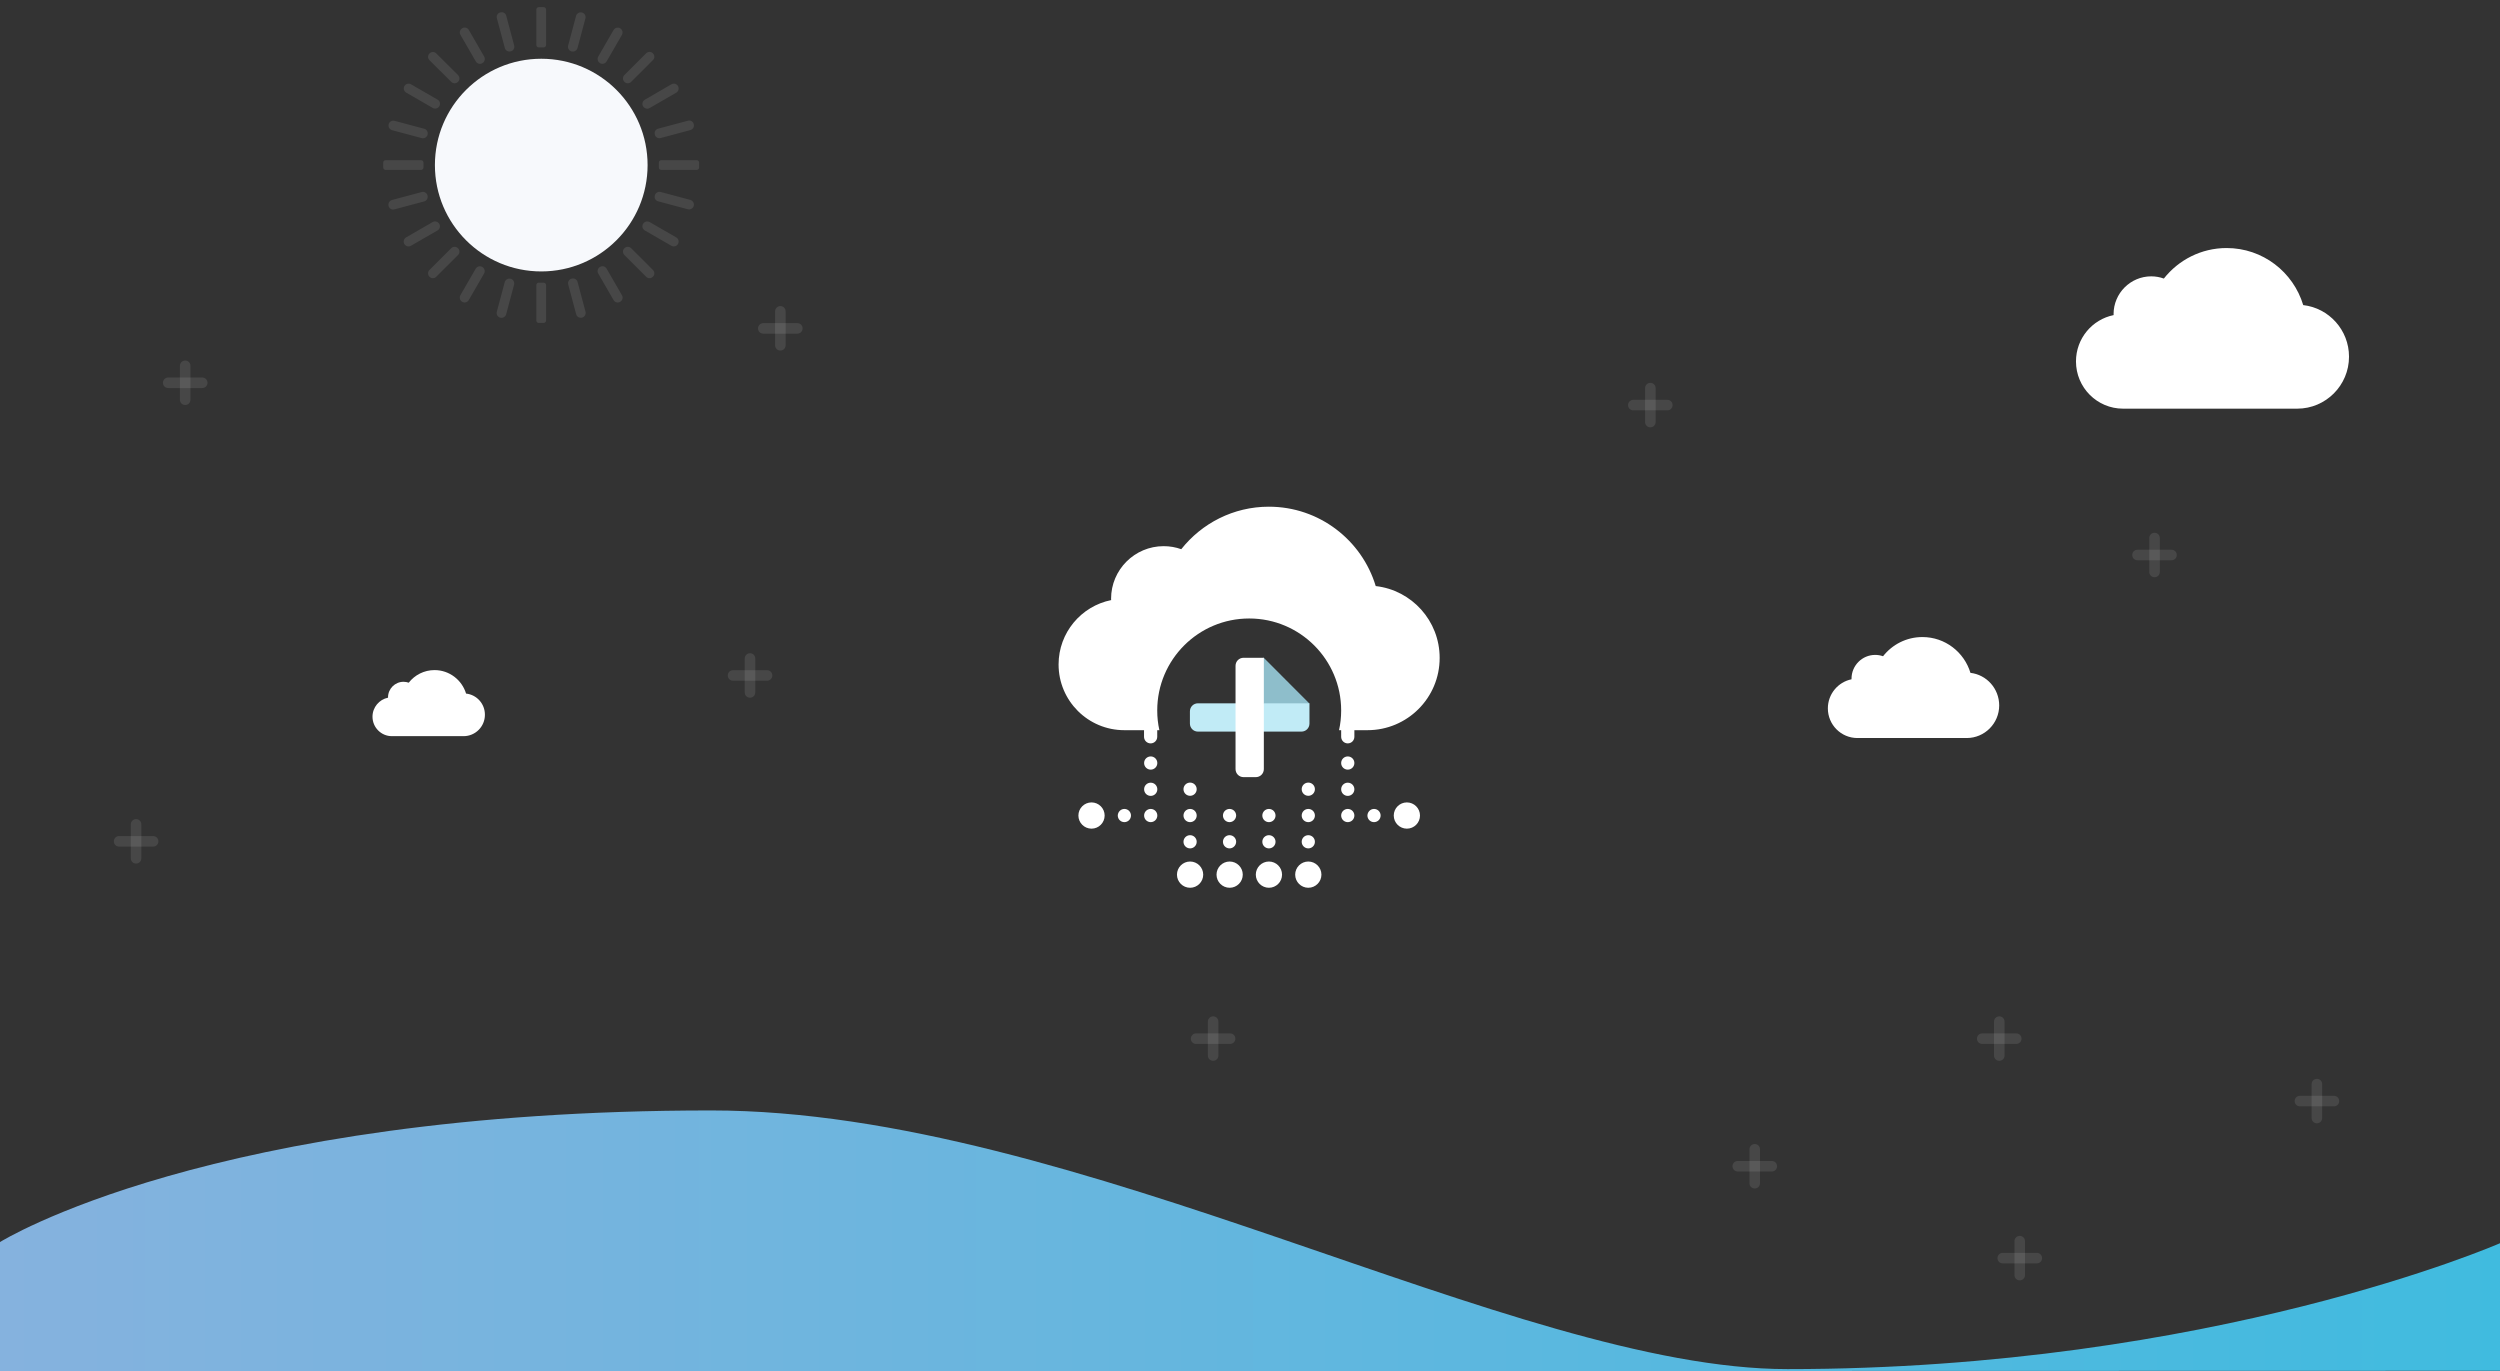 <?xml version="1.0" encoding="utf-8"?>
<!-- Generator: Adobe Illustrator 21.1.0, SVG Export Plug-In . SVG Version: 6.00 Build 0)  -->
<svg version="1.1" id="Layer_1" xmlns="http://www.w3.org/2000/svg" xmlns:xlink="http://www.w3.org/1999/xlink" x="0px" y="0px"
	 viewBox="0 0 2800 1536" style="enable-background:new 0 0 2800 1536;" xml:space="preserve">
<rect x="0" y="0" width="2800" height="1536" fill="#333333" stroke="none"/>
<style type="text/css">
	.st0{fill:#F7F9FC;}
	.st1{opacity:0.1;fill:#FFFFFF;enable-background:new    ;}
	.st2{fill:#FFFFFF;}
	.st3{opacity:0.8;fill:#A5E1F1;enable-background:new    ;}
	.st4{fill:#C1EBF6;}
	.st5{fill:url(#SVGID_1_);}
</style>
<g>
	<g>
		<circle class="st0" cx="606.2" cy="184.9" r="119.1"/>
		<path class="st1" d="M780.3,190.3h-39.7c-1.5,0-2.7-1.2-2.7-2.7v-5.5c0-1.5,1.2-2.7,2.7-2.7h39.7c1.5,0,2.7,1.2,2.7,2.7v5.5
			C783,189.1,781.8,190.3,780.3,190.3z M773.2,145.7l-33.3,8.9c-2.8,0.8-5.8-0.9-6.5-3.8l0-0.2c-0.8-2.8,0.9-5.8,3.8-6.5l33.3-8.9
			c2.8-0.8,5.8,0.9,6.5,3.8l0,0.2C777.8,142,776.1,144.9,773.2,145.7z M757.4,103.8L727.6,121c-2.5,1.5-5.8,0.6-7.3-1.9l-0.1-0.1
			c-1.5-2.5-0.6-5.8,2-7.3L752,94.4c2.5-1.5,5.8-0.6,7.3,1.9l0.1,0.1C760.8,99,760,102.3,757.4,103.8z M706.9,91.7
			c-2.1,2.1-5.5,2.1-7.5,0l-0.1-0.1c-2.1-2.1-2.1-5.5,0-7.5l24.4-24.4c2.1-2.1,5.5-2.1,7.5,0l0.1,0.1c2.1,2.1,2.1,5.5,0,7.5
			L706.9,91.7z M694.6,338l-0.1,0.1c-2.5,1.5-5.8,0.6-7.3-2L670,306.3c-1.5-2.6-0.6-5.8,2-7.3l0.1-0.1c2.5-1.5,5.8-0.6,7.3,2
			l17.2,29.8C698.1,333.3,697.2,336.5,694.6,338z M679.4,68.8c-1.5,2.5-4.7,3.4-7.3,2l-0.1-0.1c-2.5-1.5-3.4-4.7-2-7.3l17.2-29.8
			c1.5-2.5,4.7-3.4,7.3-2l0.1,0.1c2.5,1.5,3.4,4.7,2,7.3L679.4,68.8z M652,355.7l-0.2,0c-2.8,0.8-5.8-0.9-6.5-3.8l-8.9-33.3
			c-0.8-2.8,0.9-5.8,3.8-6.5l0.2,0c2.8-0.8,5.8,0.9,6.5,3.8l8.9,33.3C656.5,352,654.8,354.9,652,355.7z M646.8,53.8
			c-0.8,2.8-3.7,4.5-6.5,3.8l-0.2,0c-2.8-0.8-4.5-3.7-3.8-6.5l8.9-33.3c0.8-2.8,3.7-4.5,6.5-3.8l0.2,0c2.8,0.8,4.5,3.7,3.8,6.5
			L646.8,53.8z M608.9,361.7h-5.5c-1.5,0-2.7-1.2-2.7-2.7v-39.7c0-1.5,1.2-2.7,2.7-2.7h5.5c1.5,0,2.7,1.2,2.7,2.7V359
			C611.6,360.5,610.3,361.7,608.9,361.7z M608.9,53.1h-5.5c-1.5,0-2.7-1.2-2.7-2.7V10.7c0-1.5,1.2-2.7,2.7-2.7h5.5
			c1.5,0,2.7,1.2,2.7,2.7v39.7C611.6,51.9,610.3,53.1,608.9,53.1z M566.9,352c-0.8,2.8-3.7,4.5-6.5,3.8l-0.2,0
			c-2.8-0.8-4.5-3.7-3.8-6.5l8.9-33.3c0.8-2.8,3.7-4.5,6.5-3.8l0.2,0c2.8,0.8,4.5,3.7,3.8,6.5L566.9,352z M572.1,57.5l-0.2,0
			c-2.8,0.8-5.8-0.9-6.5-3.8l-8.9-33.3c-0.8-2.8,0.9-5.8,3.8-6.5l0.2,0c2.8-0.8,5.8,0.9,6.5,3.8l8.9,33.3
			C576.6,53.9,574.9,56.8,572.1,57.5z M525,336.1c-1.5,2.5-4.7,3.4-7.3,2l-0.1-0.1c-2.5-1.5-3.4-4.7-2-7.3l17.2-29.8
			c1.5-2.5,4.7-3.4,7.3-2l0.1,0.1c2.5,1.5,3.4,4.7,2,7.3L525,336.1z M540.3,70.7l-0.1,0.1c-2.5,1.5-5.8,0.6-7.3-2L515.7,39
			c-1.5-2.6-0.6-5.8,2-7.3l0.1-0.1c2.5-1.5,5.8-0.6,7.3,2l17.2,29.8C543.7,66,542.9,69.2,540.3,70.7z M488.6,310
			c-2.1,2.1-5.5,2.1-7.5,0l-0.1-0.1c-2.1-2.1-2.1-5.5,0-7.5l24.4-24.4c2.1-2.1,5.5-2.1,7.5,0l0.1,0.1c2.1,2.1,2.1,5.5,0,7.5
			L488.6,310z M512.9,91.7c-2.1,2.1-5.5,2.1-7.5,0L481,67.4c-2.1-2.1-2.1-5.5,0-7.5l0.1-0.1c2.1-2.1,5.5-2.1,7.5,0L513,84.1
			c2.1,2.1,2.1,5.5,0,7.5L512.9,91.7z M492.1,118.9L492,119c-1.5,2.5-4.7,3.4-7.3,1.9l-29.8-17.2c-2.5-1.5-3.4-4.7-2-7.3l0.1-0.1
			c1.5-2.5,4.7-3.4,7.3-1.9l29.8,17.2C492.7,113.1,493.5,116.3,492.1,118.9z M478.9,150.7l0,0.2c-0.8,2.8-3.7,4.5-6.5,3.8l-33.3-8.9
			c-2.8-0.8-4.5-3.7-3.8-6.5l0-0.2c0.8-2.8,3.7-4.5,6.5-3.8l33.3,8.9C477.9,144.9,479.6,147.8,478.9,150.7z M474.3,182.1v5.5
			c0,1.5-1.2,2.7-2.7,2.7h-39.7c-1.5,0-2.7-1.2-2.7-2.7v-5.5c0-1.5,1.2-2.7,2.7-2.7h39.7C473.1,179.4,474.3,180.6,474.3,182.1z
			 M439,224l33.3-8.9c2.8-0.8,5.8,0.9,6.5,3.8l0,0.2c0.8,2.8-0.9,5.8-3.8,6.5l-33.3,8.9c-2.8,0.8-5.8-0.9-6.5-3.8l0-0.2
			C434.5,227.7,436.2,224.8,439,224z M454.8,265.9l29.8-17.2c2.5-1.5,5.8-0.6,7.3,2l0.1,0.1c1.5,2.5,0.6,5.8-2,7.3l-29.8,17.2
			c-2.5,1.5-5.8,0.6-7.3-2l-0.1-0.1C451.4,270.7,452.3,267.4,454.8,265.9z M699.4,278c2.1-2.1,5.5-2.1,7.5,0l24.4,24.4
			c2.1,2.1,2.1,5.5,0,7.5l-0.1,0.1c-2.1,2.1-5.5,2.1-7.5,0l-24.4-24.4c-2.1-2.1-2.1-5.5,0-7.5L699.4,278z M720.2,250.8l0.1-0.1
			c1.5-2.6,4.7-3.4,7.3-2l29.8,17.2c2.6,1.5,3.4,4.7,2,7.3l-0.1,0.1c-1.5,2.6-4.7,3.4-7.3,2l-29.8-17.2
			C719.6,256.6,718.7,253.3,720.2,250.8z M733.4,219l0-0.2c0.8-2.8,3.7-4.5,6.5-3.8l33.3,8.9c2.8,0.8,4.5,3.7,3.8,6.5l0,0.2
			c-0.8,2.8-3.7,4.5-6.5,3.8l-33.3-8.9C734.3,224.8,732.6,221.9,733.4,219z"/>
	</g>
	<path class="st1" d="M133.4,936.4h38.1c3.3,0,5.9,2.6,5.9,5.9c0,3.3-2.6,5.9-5.9,5.9h-38.1c-3.3,0-5.9-2.6-5.9-5.9
		C127.5,939,130.1,936.4,133.4,936.4z"/>
	<path class="st1" d="M152.4,917.4c3.3,0,5.9,2.6,5.9,5.9v38c0,3.3-2.6,5.9-5.9,5.9s-5.9-2.6-5.9-5.9v-38
		C146.5,920,149.2,917.4,152.4,917.4z"/>
	<path class="st1" d="M1946.3,1300.3h38.1c3.3,0,5.9,2.6,5.9,5.9c0,3.3-2.6,5.9-5.9,5.9h-38.1c-3.3,0-5.9-2.6-5.9-5.9
		C1940.4,1302.9,1943,1300.3,1946.3,1300.3z"/>
	<path class="st1" d="M1965.3,1281.3c3.3,0,5.9,2.6,5.9,5.9v38c0,3.3-2.6,5.9-5.9,5.9c-3.3,0-5.9-2.6-5.9-5.9v-38
		C1959.4,1283.9,1962.1,1281.3,1965.3,1281.3z"/>
	<path class="st1" d="M1339.6,1157.4h38.1c3.3,0,5.9,2.6,5.9,5.9c0,3.3-2.6,5.9-5.9,5.9h-38.1c-3.3,0-5.9-2.6-5.9-5.9
		C1333.8,1160,1336.4,1157.4,1339.6,1157.4z"/>
	<path class="st1" d="M1358.7,1138.3c3.3,0,5.9,2.6,5.9,5.9v38c0,3.3-2.6,5.9-5.9,5.9c-3.3,0-5.9-2.6-5.9-5.9v-38
		C1352.8,1141,1355.5,1138.3,1358.7,1138.3z"/>
	<path class="st1" d="M2243.1,1403.2h38.1c3.3,0,5.9,2.6,5.9,5.9c0,3.3-2.6,5.9-5.9,5.9h-38.1c-3.3,0-5.9-2.6-5.9-5.9
		C2237.2,1405.8,2239.8,1403.2,2243.1,1403.2z"/>
	<path class="st1" d="M2262.1,1384.2c3.3,0,5.9,2.6,5.9,5.9v38c0,3.3-2.6,5.9-5.9,5.9c-3.3,0-5.9-2.6-5.9-5.9v-38
		C2256.2,1386.8,2258.9,1384.2,2262.1,1384.2z"/>
	<path class="st1" d="M2220.1,1157.4h38.1c3.3,0,5.9,2.6,5.9,5.9c0,3.3-2.6,5.9-5.9,5.9h-38.1c-3.3,0-5.9-2.6-5.9-5.9
		C2214.2,1160,2216.8,1157.4,2220.1,1157.4z"/>
	<path class="st1" d="M2239.2,1138.3c3.3,0,5.9,2.6,5.9,5.9v38c0,3.3-2.6,5.9-5.9,5.9c-3.3,0-5.9-2.6-5.9-5.9v-38
		C2233.3,1141,2235.9,1138.3,2239.2,1138.3z"/>
	<path class="st1" d="M854.9,361.9h38.1c3.3,0,5.9,2.6,5.9,5.9s-2.6,5.9-5.9,5.9h-38.1c-3.3,0-5.9-2.6-5.9-5.9
		S851.7,361.9,854.9,361.9z"/>
	<path class="st1" d="M874,342.8c3.3,0,5.9,2.6,5.9,5.9v38c0,3.3-2.6,5.9-5.9,5.9c-3.3,0-5.9-2.6-5.9-5.9v-38
		C868.1,345.5,870.8,342.8,874,342.8z"/>
	<path class="st1" d="M821,750.6h38.1c3.3,0,5.9,2.6,5.9,5.9c0,3.3-2.6,5.9-5.9,5.9H821c-3.3,0-5.9-2.6-5.9-5.9
		C815.1,753.3,817.7,750.6,821,750.6z"/>
	<path class="st1" d="M840,731.6c3.3,0,5.9,2.6,5.9,5.9v38c0,3.3-2.6,5.9-5.9,5.9c-3.3,0-5.9-2.6-5.9-5.9v-38
		C834.1,734.2,836.8,731.6,840,731.6z"/>
	<path class="st1" d="M188.4,422.8h38.1c3.3,0,5.9,2.6,5.9,5.9c0,3.3-2.6,5.9-5.9,5.9h-38.1c-3.3,0-5.9-2.6-5.9-5.9
		C182.5,425.5,185.1,422.8,188.4,422.8z"/>
	<path class="st1" d="M207.4,403.8c3.3,0,5.9,2.6,5.9,5.9v38c0,3.3-2.6,5.9-5.9,5.9c-3.3,0-5.9-2.6-5.9-5.9v-38
		C201.5,406.4,204.2,403.8,207.4,403.8z"/>
	<path class="st1" d="M2394,615.7h38.1c3.3,0,5.9,2.6,5.9,5.9c0,3.3-2.6,5.9-5.9,5.9H2394c-3.3,0-5.9-2.6-5.9-5.9
		C2388.1,618.3,2390.7,615.7,2394,615.7z"/>
	<path class="st1" d="M2413.1,596.7c3.3,0,5.9,2.6,5.9,5.9v38c0,3.3-2.6,5.9-5.9,5.9c-3.3,0-5.9-2.6-5.9-5.9v-38
		C2407.2,599.3,2409.8,596.7,2413.1,596.7z"/>
	<path class="st1" d="M1829.3,447.8h38.1c3.3,0,5.9,2.6,5.9,5.9c0,3.3-2.6,5.9-5.9,5.9h-38.1c-3.3,0-5.9-2.6-5.9-5.9
		C1823.5,450.4,1826.1,447.8,1829.3,447.8z"/>
	<path class="st1" d="M1848.4,428.8c3.3,0,5.9,2.6,5.9,5.9v38c0,3.3-2.6,5.9-5.9,5.9c-3.3,0-5.9-2.6-5.9-5.9v-38
		C1842.5,431.4,1845.1,428.8,1848.4,428.8z"/>
	<path class="st1" d="M2575.9,1227.3h38.1c3.3,0,5.9,2.6,5.9,5.9c0,3.3-2.6,5.9-5.9,5.9h-38.1c-3.3,0-5.9-2.6-5.9-5.9
		C2570,1230,2572.6,1227.3,2575.9,1227.3z"/>
	<path class="st1" d="M2594.9,1208.3c3.3,0,5.9,2.6,5.9,5.9v38c0,3.3-2.6,5.9-5.9,5.9c-3.3,0-5.9-2.6-5.9-5.9v-38
		C2589,1210.9,2591.7,1208.3,2594.9,1208.3z"/>
	<path class="st2" d="M2206.9,753.6c-7-23.2-28.4-40.1-53.8-40.1c-17.9,0-33.8,8.4-44.1,21.5c-2.8-1-5.7-1.5-8.8-1.5
		c-14.6,0-26.5,11.9-26.5,26.6c0,0.2,0,0.4,0,0.7c-15.1,3.1-26.5,16.5-26.5,32.6c0,18.3,14.8,33.2,33.1,33.2h122.4
		c20.1,0,36.4-16.4,36.4-36.5C2239.1,771.2,2225,755.7,2206.9,753.6z"/>
	<path class="st2" d="M522,776.8c-4.6-15.2-18.7-26.3-35.3-26.3c-11.7,0-22.2,5.5-28.9,14.1c-1.8-0.6-3.8-1-5.8-1
		c-9.6,0-17.4,7.8-17.4,17.4c0,0.1,0,0.3,0,0.4c-9.9,2-17.4,10.8-17.4,21.3c0,12,9.7,21.8,21.7,21.8h80.3
		c13.2,0,23.9-10.7,23.9-23.9C543.2,788.2,533.9,778.1,522,776.8z"/>
	<path class="st2" d="M2579.6,341.7c-11.1-37-45.3-63.9-85.8-63.9c-28.5,0-53.9,13.4-70.3,34.2c-4.4-1.6-9.1-2.5-14.1-2.5
		c-23.3,0-42.2,19-42.2,42.3c0,0.4,0,0.7,0.1,1.1c-24.1,4.9-42.2,26.2-42.2,51.9c0,29.2,23.6,52.9,52.7,52.9h195.1
		c32,0,58-26.1,58-58.2C2630.9,369.6,2608.4,345,2579.6,341.7z"/>
	<g>
		<path class="st2" d="M1531.6,817.8h-14.7v7.4c0,4.1-3.3,7.4-7.4,7.4c-4.1,0-7.4-3.3-7.4-7.4v-7.4h-2.4c1.6-7.1,2.4-14.5,2.4-22.1
			c0-56.9-46.1-103-103-103c-56.9,0-103,46.1-103,103c0,7.6,0.8,15,2.4,22.1h-2.4v7.4c0,4.1-3.3,7.4-7.4,7.4c-4.1,0-7.4-3.3-7.4-7.4
			v-7.4h-22.1c-40.6,0-73.6-32.9-73.6-73.6c0-35.6,25.3-65.3,58.9-72.1c0-0.5-0.1-1-0.1-1.5c0-32.5,26.4-58.9,58.9-58.9
			c6.9,0,13.5,1.2,19.7,3.4c22.9-28.9,58.3-47.6,98.1-47.6c56.5,0,104.2,37.5,119.7,88.9c40.3,4.6,71.6,38.8,71.6,80.4
			C1612.5,781.5,1576.3,817.8,1531.6,817.8z M1222.5,898.7c8.1,0,14.7,6.6,14.7,14.7c0,8.1-6.6,14.7-14.7,14.7
			c-8.1,0-14.7-6.6-14.7-14.7C1207.8,905.3,1214.4,898.7,1222.5,898.7z M1259.3,906c4.1,0,7.4,3.3,7.4,7.4c0,4.1-3.3,7.4-7.4,7.4
			c-4.1,0-7.4-3.3-7.4-7.4C1252,909.3,1255.3,906,1259.3,906z M1288.8,847.2c4.1,0,7.4,3.3,7.4,7.4c0,4.1-3.3,7.4-7.4,7.4
			s-7.4-3.3-7.4-7.4C1281.4,850.5,1284.7,847.2,1288.8,847.2z M1288.8,876.6c4.1,0,7.4,3.3,7.4,7.4c0,4.1-3.3,7.4-7.4,7.4
			s-7.4-3.3-7.4-7.4C1281.4,879.9,1284.7,876.6,1288.8,876.6z M1288.8,906c4.1,0,7.4,3.3,7.4,7.4c0,4.1-3.3,7.4-7.4,7.4
			s-7.4-3.3-7.4-7.4C1281.4,909.3,1284.7,906,1288.8,906z M1332.9,950.2c-4.1,0-7.4-3.3-7.4-7.4c0-4.1,3.3-7.4,7.4-7.4
			c4.1,0,7.4,3.3,7.4,7.4C1340.3,946.9,1337,950.2,1332.9,950.2z M1332.9,891.3c-4.1,0-7.4-3.3-7.4-7.4c0-4.1,3.3-7.4,7.4-7.4
			c4.1,0,7.4,3.3,7.4,7.4C1340.3,888,1337,891.3,1332.9,891.3z M1332.9,920.8c-4.1,0-7.4-3.3-7.4-7.4c0-4.1,3.3-7.4,7.4-7.4
			c4.1,0,7.4,3.3,7.4,7.4C1340.3,917.5,1337,920.8,1332.9,920.8z M1332.9,964.9c8.1,0,14.7,6.6,14.7,14.7c0,8.1-6.6,14.7-14.7,14.7
			c-8.1,0-14.7-6.6-14.7-14.7C1318.2,971.5,1324.8,964.9,1332.9,964.9z M1377.1,920.8c-4.1,0-7.4-3.3-7.4-7.4c0-4.1,3.3-7.4,7.4-7.4
			c4.1,0,7.4,3.3,7.4,7.4C1384.4,917.5,1381.1,920.8,1377.1,920.8z M1377.1,950.2c-4.1,0-7.4-3.3-7.4-7.4c0-4.1,3.3-7.4,7.4-7.4
			c4.1,0,7.4,3.3,7.4,7.4C1384.4,946.9,1381.1,950.2,1377.1,950.2z M1377.2,964.9c8.1,0,14.7,6.6,14.7,14.7
			c0,8.1-6.6,14.7-14.7,14.7c-8.1,0-14.7-6.6-14.7-14.7C1362.5,971.5,1369.1,964.9,1377.2,964.9z M1421.2,920.8
			c-4.1,0-7.4-3.3-7.4-7.4c0-4.1,3.3-7.4,7.4-7.4s7.4,3.3,7.4,7.4C1428.6,917.5,1425.3,920.8,1421.2,920.8z M1421.2,950.2
			c-4.1,0-7.4-3.3-7.4-7.4c0-4.1,3.3-7.4,7.4-7.4s7.4,3.3,7.4,7.4C1428.6,946.9,1425.3,950.2,1421.2,950.2z M1421.2,964.9
			c8.1,0,14.7,6.6,14.7,14.7c0,8.1-6.6,14.7-14.7,14.7c-8.1,0-14.7-6.6-14.7-14.7C1406.5,971.5,1413.1,964.9,1421.2,964.9z
			 M1465.3,950.2c-4.1,0-7.4-3.3-7.4-7.4c0-4.1,3.3-7.4,7.4-7.4c4.1,0,7.4,3.3,7.4,7.4C1472.7,946.9,1469.4,950.2,1465.3,950.2z
			 M1465.3,891.3c-4.1,0-7.4-3.3-7.4-7.4c0-4.1,3.3-7.4,7.4-7.4c4.1,0,7.4,3.3,7.4,7.4C1472.7,888,1469.4,891.3,1465.3,891.3z
			 M1465.3,920.8c-4.1,0-7.4-3.3-7.4-7.4c0-4.1,3.3-7.4,7.4-7.4c4.1,0,7.4,3.3,7.4,7.4C1472.7,917.5,1469.4,920.8,1465.3,920.8z
			 M1465.3,964.9c8.1,0,14.7,6.6,14.7,14.7c0,8.1-6.6,14.7-14.7,14.7s-14.7-6.6-14.7-14.7C1450.6,971.5,1457.2,964.9,1465.3,964.9z
			 M1509.5,847.2c4.1,0,7.4,3.3,7.4,7.4c0,4.1-3.3,7.4-7.4,7.4s-7.4-3.3-7.4-7.4C1502.1,850.5,1505.4,847.2,1509.5,847.2z
			 M1509.5,876.6c4.1,0,7.4,3.3,7.4,7.4c0,4.1-3.3,7.4-7.4,7.4s-7.4-3.3-7.4-7.4C1502.1,879.9,1505.4,876.6,1509.5,876.6z
			 M1509.5,906c4.1,0,7.4,3.3,7.4,7.4c0,4.1-3.3,7.4-7.4,7.4s-7.4-3.3-7.4-7.4C1502.1,909.3,1505.4,906,1509.5,906z M1538.9,906
			c4.1,0,7.4,3.3,7.4,7.4c0,4.1-3.3,7.4-7.4,7.4c-4.1,0-7.4-3.3-7.4-7.4C1531.6,909.3,1534.9,906,1538.9,906z M1575.7,898.7
			c8.1,0,14.7,6.6,14.7,14.7c0,8.1-6.6,14.7-14.7,14.7c-8.1,0-14.7-6.6-14.7-14.7C1561,905.3,1567.6,898.7,1575.7,898.7z"/>
		<path class="st3" d="M1395.1,756.6l20.1-20.1l51.3,51.4l-20.1,20.1c-3.1,3.2-8.3,3.2-11.4,0l-39.9-40
			C1391.9,764.9,1391.9,759.8,1395.1,756.6z"/>
		<path class="st4" d="M1341.7,787.7h124.9v22.7c0,5-4,9-9,9h-115.9c-5,0-9-4-9-9v-13.7C1332.7,791.7,1336.7,787.7,1341.7,787.7z"/>
		<path class="st2" d="M1392.8,736.7h22.7v124.7c0,5-4,9-9,9h-13.7c-5,0-9-4-9-9V745.7C1383.8,740.7,1387.8,736.7,1392.8,736.7z"/>
	</g>
	<linearGradient id="SVGID_1_" gradientUnits="userSpaceOnUse" x1="0" y1="1389.835" x2="2800" y2="1389.835">
		<stop  offset="2.483974e-03" style="stop-color:#85B2DE"/>
		<stop  offset="1" style="stop-color:#40BBDF"/>
	</linearGradient>
	<path class="st5" d="M0,1391.1c0,0,235.3-147.4,796.5-147.4c410.5,0,899.5,289.7,1205.5,289.7c476,0,798-141,798-141v142.9L0,1536
		V1391.1z"/>
</g>
</svg>
